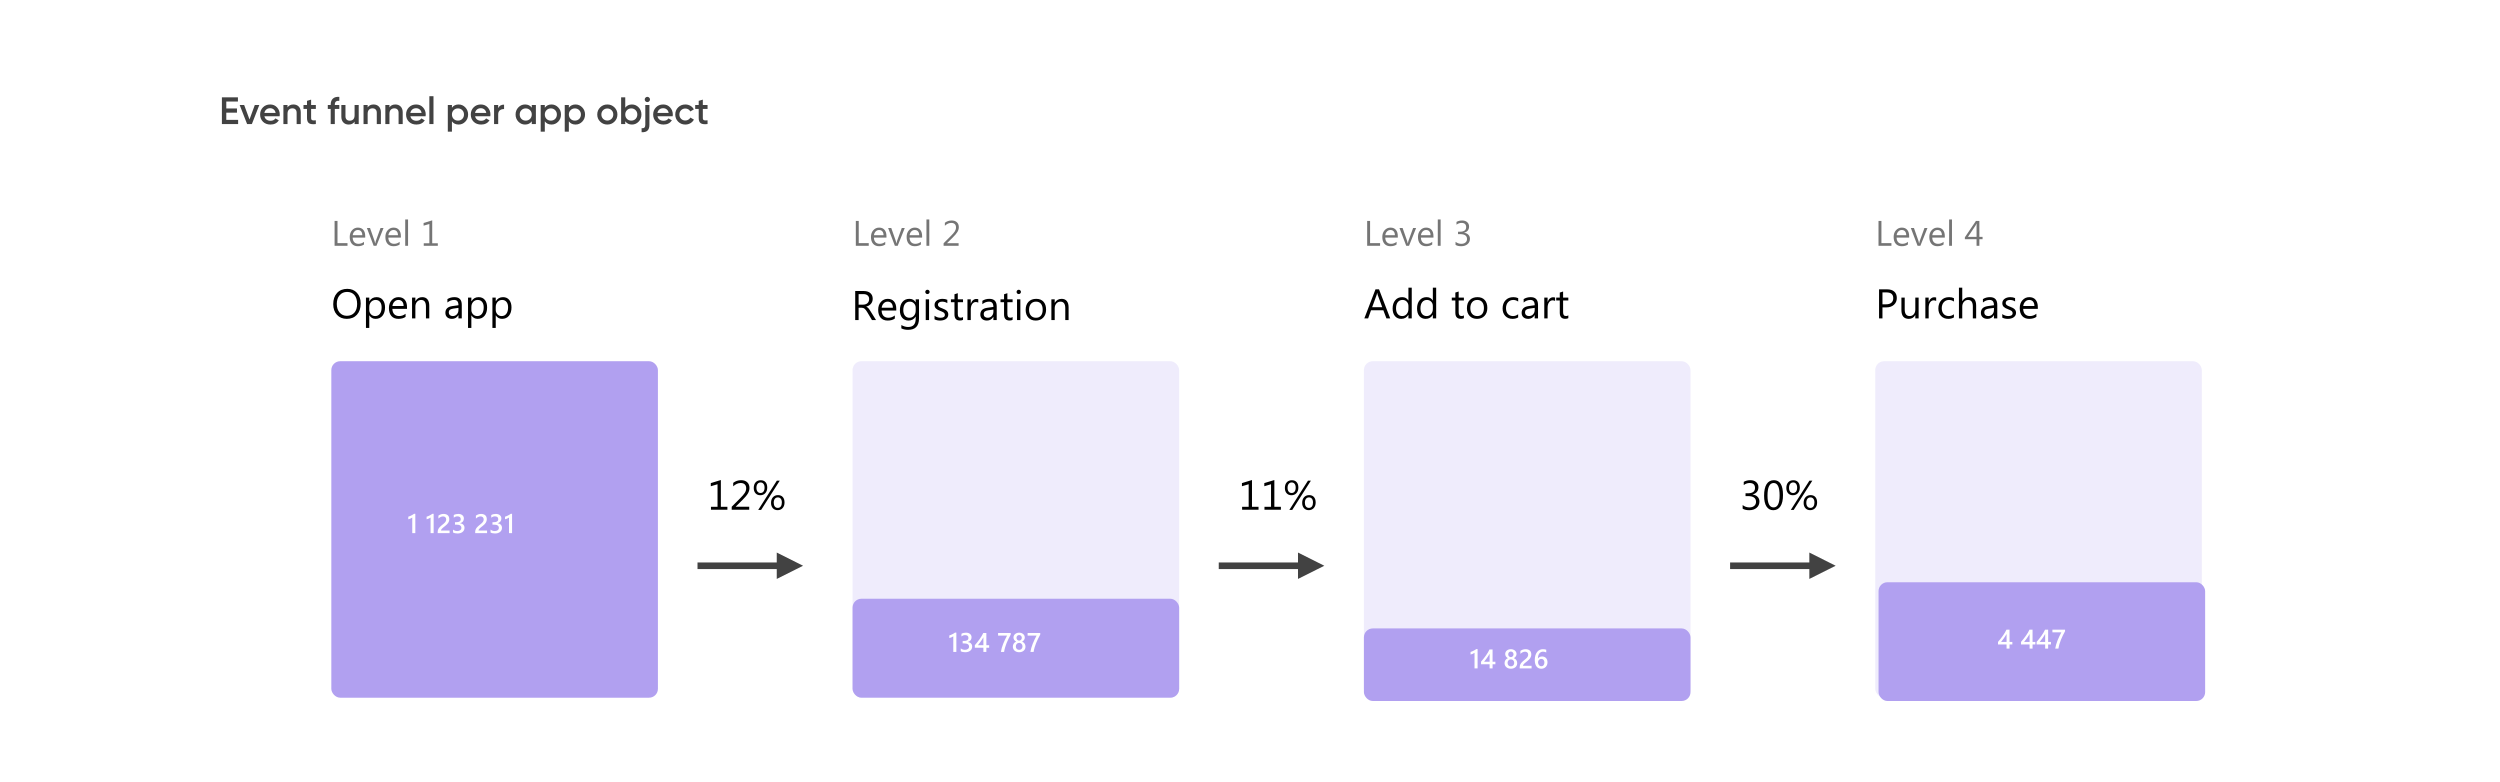 <svg width="524" height="164" viewBox="0 0 524 164" fill="none" xmlns="http://www.w3.org/2000/svg">
<g filter="url(#filter0_d_505_426)">
<rect x="4" y="3.526" width="516" height="157" rx="20" fill="white"/>
</g>
<path d="M162.807 117.888H146.198V119.271H162.807V121.346L168.325 118.58L162.807 115.814V117.888Z" fill="#424242"/>
<path d="M272.059 117.888H255.449V119.271H272.059V121.346L277.576 118.58L272.059 115.814V117.888Z" fill="#424242"/>
<path d="M379.236 117.888H362.627V119.271H379.236V121.346L384.754 118.58L379.236 115.814V117.888Z" fill="#424242"/>
<path d="M47.43 25.122H49.91V26.002H46.51V20.401H49.87V21.282H47.43V22.738H49.67V23.61H47.43V25.122ZM53.409 22.002H54.353L52.793 26.002H51.793L50.233 22.002H51.177L52.297 25.041L53.409 22.002ZM55.423 24.369C55.487 24.674 55.634 24.908 55.864 25.073C56.093 25.233 56.373 25.314 56.703 25.314C57.162 25.314 57.506 25.148 57.736 24.817L58.447 25.233C58.053 25.815 57.469 26.105 56.696 26.105C56.045 26.105 55.52 25.908 55.12 25.514C54.719 25.113 54.52 24.61 54.52 24.002C54.52 23.404 54.717 22.905 55.111 22.506C55.506 22.1 56.013 21.898 56.632 21.898C57.218 21.898 57.698 22.103 58.072 22.514C58.45 22.924 58.639 23.423 58.639 24.009C58.639 24.1 58.629 24.22 58.608 24.369H55.423ZM55.416 23.666H57.767C57.709 23.34 57.573 23.095 57.359 22.93C57.151 22.764 56.906 22.681 56.623 22.681C56.303 22.681 56.037 22.77 55.824 22.945C55.61 23.122 55.474 23.361 55.416 23.666ZM61.504 21.898C61.962 21.898 62.333 22.044 62.616 22.337C62.898 22.631 63.04 23.034 63.04 23.546V26.002H62.176V23.634C62.176 23.335 62.096 23.105 61.936 22.945C61.776 22.785 61.557 22.706 61.28 22.706C60.976 22.706 60.73 22.802 60.544 22.994C60.357 23.18 60.264 23.468 60.264 23.858V26.002H59.4V22.002H60.264V22.514C60.525 22.103 60.938 21.898 61.504 21.898ZM66.202 22.834H65.21V24.753C65.21 24.919 65.247 25.039 65.322 25.113C65.397 25.183 65.506 25.223 65.65 25.233C65.799 25.239 65.983 25.236 66.202 25.226V26.002C65.541 26.081 65.066 26.026 64.778 25.834C64.49 25.636 64.346 25.276 64.346 24.753V22.834H63.61V22.002H64.346V21.137L65.21 20.881V22.002H66.202V22.834ZM71.121 21.13C70.491 21.071 70.177 21.335 70.177 21.922V22.002H71.121V22.834H70.177V26.002H69.313V22.834H68.705V22.002H69.313V21.922C69.313 21.372 69.465 20.956 69.769 20.674C70.078 20.386 70.529 20.26 71.121 20.297V21.13ZM74.322 22.002H75.186V26.002H74.322V25.489C74.061 25.9 73.648 26.105 73.082 26.105C72.624 26.105 72.253 25.959 71.97 25.666C71.688 25.372 71.546 24.97 71.546 24.457V22.002H72.41V24.369C72.41 24.668 72.49 24.898 72.65 25.058C72.81 25.218 73.029 25.297 73.306 25.297C73.61 25.297 73.856 25.204 74.042 25.017C74.229 24.826 74.322 24.535 74.322 24.145V22.002ZM78.301 21.898C78.759 21.898 79.13 22.044 79.413 22.337C79.695 22.631 79.837 23.034 79.837 23.546V26.002H78.973V23.634C78.973 23.335 78.893 23.105 78.733 22.945C78.573 22.785 78.354 22.706 78.077 22.706C77.773 22.706 77.527 22.802 77.341 22.994C77.154 23.18 77.061 23.468 77.061 23.858V26.002H76.197V22.002H77.061V22.514C77.322 22.103 77.735 21.898 78.301 21.898ZM82.871 21.898C83.33 21.898 83.7 22.044 83.983 22.337C84.266 22.631 84.407 23.034 84.407 23.546V26.002H83.543V23.634C83.543 23.335 83.463 23.105 83.303 22.945C83.143 22.785 82.924 22.706 82.647 22.706C82.343 22.706 82.098 22.802 81.911 22.994C81.724 23.18 81.631 23.468 81.631 23.858V26.002H80.767V22.002H81.631V22.514C81.892 22.103 82.306 21.898 82.871 21.898ZM86.017 24.369C86.081 24.674 86.228 24.908 86.457 25.073C86.687 25.233 86.967 25.314 87.297 25.314C87.756 25.314 88.1 25.148 88.329 24.817L89.041 25.233C88.647 25.815 88.063 26.105 87.289 26.105C86.639 26.105 86.113 25.908 85.713 25.514C85.313 25.113 85.113 24.61 85.113 24.002C85.113 23.404 85.311 22.905 85.705 22.506C86.1 22.1 86.607 21.898 87.225 21.898C87.812 21.898 88.292 22.103 88.665 22.514C89.044 22.924 89.233 23.423 89.233 24.009C89.233 24.1 89.223 24.22 89.201 24.369H86.017ZM86.009 23.666H88.361C88.303 23.34 88.167 23.095 87.953 22.93C87.745 22.764 87.5 22.681 87.217 22.681C86.897 22.681 86.631 22.77 86.417 22.945C86.204 23.122 86.068 23.361 86.009 23.666ZM89.993 26.002V20.162H90.858V26.002H89.993ZM96.125 21.898C96.674 21.898 97.143 22.103 97.533 22.514C97.922 22.919 98.117 23.415 98.117 24.002C98.117 24.593 97.922 25.092 97.533 25.497C97.143 25.903 96.674 26.105 96.125 26.105C95.517 26.105 95.05 25.881 94.725 25.433V27.602H93.861V22.002H94.725V22.578C95.05 22.124 95.517 21.898 96.125 21.898ZM95.085 24.922C95.325 25.162 95.626 25.282 95.989 25.282C96.351 25.282 96.653 25.162 96.893 24.922C97.133 24.676 97.253 24.369 97.253 24.002C97.253 23.634 97.133 23.329 96.893 23.09C96.653 22.844 96.351 22.721 95.989 22.721C95.626 22.721 95.325 22.844 95.085 23.09C94.845 23.329 94.725 23.634 94.725 24.002C94.725 24.369 94.845 24.676 95.085 24.922ZM99.58 24.369C99.644 24.674 99.79 24.908 100.02 25.073C100.249 25.233 100.529 25.314 100.86 25.314C101.318 25.314 101.662 25.148 101.892 24.817L102.604 25.233C102.209 25.815 101.625 26.105 100.852 26.105C100.201 26.105 99.676 25.908 99.276 25.514C98.876 25.113 98.676 24.61 98.676 24.002C98.676 23.404 98.873 22.905 99.268 22.506C99.662 22.1 100.169 21.898 100.788 21.898C101.374 21.898 101.854 22.103 102.228 22.514C102.606 22.924 102.796 23.423 102.796 24.009C102.796 24.1 102.785 24.22 102.764 24.369H99.58ZM99.572 23.666H101.924C101.865 23.34 101.729 23.095 101.516 22.93C101.308 22.764 101.062 22.681 100.78 22.681C100.46 22.681 100.193 22.77 99.98 22.945C99.766 23.122 99.63 23.361 99.572 23.666ZM104.42 22.674C104.639 22.177 105.049 21.93 105.652 21.93V22.866C105.321 22.844 105.033 22.924 104.788 23.105C104.543 23.282 104.42 23.575 104.42 23.985V26.002H103.556V22.002H104.42V22.674ZM111.458 22.002H112.322V26.002H111.458V25.425C111.133 25.879 110.666 26.105 110.058 26.105C109.509 26.105 109.04 25.903 108.65 25.497C108.261 25.087 108.066 24.588 108.066 24.002C108.066 23.41 108.261 22.911 108.65 22.506C109.04 22.1 109.509 21.898 110.058 21.898C110.666 21.898 111.133 22.122 111.458 22.57V22.002ZM109.29 24.922C109.53 25.162 109.832 25.282 110.194 25.282C110.557 25.282 110.858 25.162 111.098 24.922C111.338 24.676 111.458 24.369 111.458 24.002C111.458 23.634 111.338 23.329 111.098 23.09C110.858 22.844 110.557 22.721 110.194 22.721C109.832 22.721 109.53 22.844 109.29 23.09C109.05 23.329 108.93 23.634 108.93 24.002C108.93 24.369 109.05 24.676 109.29 24.922ZM115.593 21.898C116.143 21.898 116.612 22.103 117.001 22.514C117.391 22.919 117.585 23.415 117.585 24.002C117.585 24.593 117.391 25.092 117.001 25.497C116.612 25.903 116.143 26.105 115.593 26.105C114.985 26.105 114.519 25.881 114.193 25.433V27.602H113.329V22.002H114.193V22.578C114.519 22.124 114.985 21.898 115.593 21.898ZM114.553 24.922C114.793 25.162 115.095 25.282 115.457 25.282C115.82 25.282 116.121 25.162 116.361 24.922C116.601 24.676 116.721 24.369 116.721 24.002C116.721 23.634 116.601 23.329 116.361 23.09C116.121 22.844 115.82 22.721 115.457 22.721C115.095 22.721 114.793 22.844 114.553 23.09C114.313 23.329 114.193 23.634 114.193 24.002C114.193 24.369 114.313 24.676 114.553 24.922ZM120.633 21.898C121.182 21.898 121.651 22.103 122.041 22.514C122.43 22.919 122.625 23.415 122.625 24.002C122.625 24.593 122.43 25.092 122.041 25.497C121.651 25.903 121.182 26.105 120.633 26.105C120.025 26.105 119.558 25.881 119.233 25.433V27.602H118.369V22.002H119.233V22.578C119.558 22.124 120.025 21.898 120.633 21.898ZM119.593 24.922C119.833 25.162 120.134 25.282 120.497 25.282C120.859 25.282 121.161 25.162 121.401 24.922C121.641 24.676 121.761 24.369 121.761 24.002C121.761 23.634 121.641 23.329 121.401 23.09C121.161 22.844 120.859 22.721 120.497 22.721C120.134 22.721 119.833 22.844 119.593 23.09C119.353 23.329 119.233 23.634 119.233 24.002C119.233 24.369 119.353 24.676 119.593 24.922ZM127.296 26.105C126.709 26.105 126.21 25.903 125.8 25.497C125.389 25.092 125.184 24.593 125.184 24.002C125.184 23.41 125.389 22.911 125.8 22.506C126.21 22.1 126.709 21.898 127.296 21.898C127.888 21.898 128.386 22.1 128.792 22.506C129.202 22.911 129.408 23.41 129.408 24.002C129.408 24.593 129.202 25.092 128.792 25.497C128.386 25.903 127.888 26.105 127.296 26.105ZM126.408 24.905C126.648 25.145 126.944 25.265 127.296 25.265C127.648 25.265 127.944 25.145 128.184 24.905C128.424 24.666 128.544 24.364 128.544 24.002C128.544 23.639 128.424 23.337 128.184 23.098C127.944 22.858 127.648 22.738 127.296 22.738C126.944 22.738 126.648 22.858 126.408 23.098C126.168 23.337 126.048 23.639 126.048 24.002C126.048 24.364 126.168 24.666 126.408 24.905ZM132.453 21.898C133.002 21.898 133.471 22.1 133.861 22.506C134.25 22.911 134.445 23.41 134.445 24.002C134.445 24.588 134.25 25.087 133.861 25.497C133.471 25.903 133.002 26.105 132.453 26.105C131.845 26.105 131.378 25.879 131.053 25.425V26.002H130.189V20.401H131.053V22.57C131.378 22.122 131.845 21.898 132.453 21.898ZM131.413 24.922C131.653 25.162 131.954 25.282 132.317 25.282C132.679 25.282 132.981 25.162 133.221 24.922C133.461 24.676 133.581 24.369 133.581 24.002C133.581 23.634 133.461 23.329 133.221 23.09C132.981 22.844 132.679 22.721 132.317 22.721C131.954 22.721 131.653 22.844 131.413 23.09C131.173 23.329 131.053 23.634 131.053 24.002C131.053 24.369 131.173 24.676 131.413 24.922ZM136.071 21.241C135.964 21.348 135.836 21.401 135.687 21.401C135.538 21.401 135.407 21.348 135.295 21.241C135.188 21.13 135.135 20.999 135.135 20.849C135.135 20.7 135.188 20.572 135.295 20.465C135.407 20.354 135.538 20.297 135.687 20.297C135.836 20.297 135.964 20.354 136.071 20.465C136.183 20.572 136.239 20.7 136.239 20.849C136.239 20.999 136.183 21.13 136.071 21.241ZM135.255 26.162V22.002H136.119V26.162C136.119 27.271 135.572 27.785 134.479 27.706V26.873C134.746 26.9 134.94 26.858 135.063 26.745C135.191 26.634 135.255 26.439 135.255 26.162ZM137.806 24.369C137.87 24.674 138.017 24.908 138.246 25.073C138.476 25.233 138.756 25.314 139.086 25.314C139.545 25.314 139.889 25.148 140.118 24.817L140.83 25.233C140.436 25.815 139.852 26.105 139.078 26.105C138.428 26.105 137.902 25.908 137.502 25.514C137.102 25.113 136.902 24.61 136.902 24.002C136.902 23.404 137.1 22.905 137.494 22.506C137.889 22.1 138.396 21.898 139.014 21.898C139.601 21.898 140.081 22.103 140.454 22.514C140.833 22.924 141.022 23.423 141.022 24.009C141.022 24.1 141.012 24.22 140.99 24.369H137.806ZM137.798 23.666H140.15C140.092 23.34 139.956 23.095 139.742 22.93C139.534 22.764 139.289 22.681 139.006 22.681C138.686 22.681 138.42 22.77 138.206 22.945C137.993 23.122 137.857 23.361 137.798 23.666ZM143.647 26.105C143.044 26.105 142.54 25.903 142.135 25.497C141.735 25.092 141.535 24.593 141.535 24.002C141.535 23.404 141.735 22.905 142.135 22.506C142.54 22.1 143.044 21.898 143.647 21.898C144.036 21.898 144.391 21.991 144.711 22.177C145.031 22.364 145.271 22.615 145.431 22.93L144.687 23.361C144.596 23.169 144.458 23.02 144.271 22.913C144.09 22.802 143.879 22.745 143.639 22.745C143.287 22.745 142.991 22.866 142.751 23.105C142.516 23.346 142.399 23.644 142.399 24.002C142.399 24.359 142.516 24.657 142.751 24.898C142.991 25.137 143.287 25.258 143.639 25.258C143.874 25.258 144.084 25.201 144.271 25.09C144.463 24.977 144.607 24.828 144.703 24.642L145.447 25.066C145.276 25.386 145.031 25.639 144.711 25.826C144.391 26.012 144.036 26.105 143.647 26.105ZM148.304 22.834H147.312V24.753C147.312 24.919 147.349 25.039 147.424 25.113C147.498 25.183 147.608 25.223 147.752 25.233C147.901 25.239 148.085 25.236 148.304 25.226V26.002C147.642 26.081 147.168 26.026 146.88 25.834C146.592 25.636 146.448 25.276 146.448 24.753V22.834H145.712V22.002H146.448V21.137L147.312 20.881V22.002H148.304V22.834Z" fill="#424242"/>
<rect x="69.445" y="75.71" width="68.455" height="70.53" rx="1.863" fill="#B1A0F0"/>
<rect x="178.697" y="75.71" width="68.455" height="70.53" rx="1.863" fill="#B1A0F0" fill-opacity="0.2"/>
<rect x="285.874" y="75.71" width="68.455" height="70.53" rx="1.863" fill="#B1A0F0" fill-opacity="0.2"/>
<rect x="393.052" y="75.71" width="68.455" height="70.53" rx="1.863" fill="#B1A0F0" fill-opacity="0.2"/>
<path d="M72.836 51.519H70.129V46.301H70.74V50.966H72.836V51.519ZM76.551 49.805H73.92C73.93 50.22 74.042 50.54 74.255 50.766C74.469 50.992 74.762 51.104 75.136 51.104C75.555 51.104 75.941 50.966 76.293 50.69V51.25C75.965 51.488 75.532 51.607 74.994 51.607C74.467 51.607 74.054 51.438 73.753 51.101C73.452 50.761 73.302 50.285 73.302 49.671C73.302 49.091 73.466 48.619 73.793 48.255C74.123 47.889 74.532 47.706 75.019 47.706C75.507 47.706 75.884 47.864 76.151 48.179C76.418 48.494 76.551 48.932 76.551 49.492V49.805ZM75.94 49.3C75.937 48.955 75.854 48.687 75.689 48.495C75.526 48.304 75.299 48.208 75.008 48.208C74.727 48.208 74.488 48.309 74.291 48.51C74.095 48.711 73.974 48.975 73.928 49.3H75.94ZM80.386 47.793L78.902 51.519H78.316L76.904 47.793H77.559L78.505 50.5C78.576 50.699 78.619 50.873 78.636 51.021H78.651C78.675 50.834 78.714 50.665 78.767 50.515L79.757 47.793H80.386ZM84.025 49.805H81.394C81.404 50.22 81.516 50.54 81.729 50.766C81.942 50.992 82.236 51.104 82.609 51.104C83.029 51.104 83.415 50.966 83.767 50.69V51.25C83.439 51.488 83.006 51.607 82.468 51.607C81.941 51.607 81.528 51.438 81.227 51.101C80.926 50.761 80.776 50.285 80.776 49.671C80.776 49.091 80.939 48.619 81.267 48.255C81.597 47.889 82.005 47.706 82.493 47.706C82.981 47.706 83.358 47.864 83.625 48.179C83.891 48.494 84.025 48.932 84.025 49.492V49.805ZM83.414 49.3C83.411 48.955 83.328 48.687 83.163 48.495C83 48.304 82.773 48.208 82.482 48.208C82.201 48.208 81.962 48.309 81.765 48.51C81.569 48.711 81.448 48.975 81.401 49.3H83.414ZM85.528 51.519H84.931V46.003H85.528V51.519ZM91.768 51.519H88.817V50.995H89.996V46.942L88.788 47.302V46.734L90.593 46.185V50.995H91.768V51.519Z" fill="#757575"/>
<path d="M182.088 51.519H179.381V46.301H179.992V50.966H182.088V51.519ZM185.803 49.805H183.172C183.182 50.22 183.294 50.54 183.507 50.766C183.721 50.992 184.014 51.104 184.388 51.104C184.807 51.104 185.193 50.966 185.545 50.69V51.25C185.217 51.488 184.784 51.607 184.246 51.607C183.719 51.607 183.306 51.438 183.005 51.101C182.704 50.761 182.554 50.285 182.554 49.671C182.554 49.091 182.718 48.619 183.045 48.255C183.375 47.889 183.784 47.706 184.271 47.706C184.759 47.706 185.136 47.864 185.403 48.179C185.67 48.494 185.803 48.932 185.803 49.492V49.805ZM185.192 49.3C185.189 48.955 185.106 48.687 184.941 48.495C184.778 48.304 184.551 48.208 184.26 48.208C183.979 48.208 183.74 48.309 183.543 48.51C183.347 48.711 183.226 48.975 183.18 49.3H185.192ZM189.638 47.793L188.154 51.519H187.568L186.156 47.793H186.811L187.757 50.5C187.827 50.699 187.871 50.873 187.888 51.021H187.903C187.927 50.834 187.966 50.665 188.019 50.515L189.009 47.793H189.638ZM193.277 49.805H190.646C190.656 50.22 190.767 50.54 190.981 50.766C191.194 50.992 191.488 51.104 191.861 51.104C192.281 51.104 192.667 50.966 193.019 50.69V51.25C192.691 51.488 192.258 51.607 191.72 51.607C191.193 51.607 190.78 51.438 190.479 51.101C190.178 50.761 190.028 50.285 190.028 49.671C190.028 49.091 190.191 48.619 190.519 48.255C190.849 47.889 191.257 47.706 191.745 47.706C192.233 47.706 192.61 47.864 192.877 48.179C193.144 48.494 193.277 48.932 193.277 49.492V49.805ZM192.666 49.3C192.663 48.955 192.58 48.687 192.415 48.495C192.252 48.304 192.025 48.208 191.734 48.208C191.453 48.208 191.214 48.309 191.017 48.51C190.821 48.711 190.7 48.975 190.653 49.3H192.666ZM194.78 51.519H194.183V46.003H194.78V51.519ZM200.922 51.519H197.778V50.988L199.299 49.463C199.687 49.075 199.964 48.753 200.129 48.495C200.296 48.236 200.38 47.959 200.38 47.666C200.38 47.365 200.293 47.132 200.121 46.967C199.949 46.802 199.704 46.72 199.386 46.72C198.92 46.72 198.474 46.919 198.047 47.317V46.691C198.455 46.373 198.929 46.214 199.47 46.214C199.936 46.214 200.302 46.34 200.569 46.593C200.836 46.845 200.969 47.183 200.969 47.608C200.969 47.942 200.877 48.27 200.693 48.59C200.508 48.908 200.177 49.303 199.699 49.776L198.495 50.966V50.981H200.922V51.519Z" fill="#757575"/>
<path d="M289.265 51.519H286.558V46.301H287.169V50.966H289.265V51.519ZM292.98 49.805H290.35C290.359 50.22 290.471 50.54 290.684 50.766C290.898 50.992 291.191 51.104 291.565 51.104C291.985 51.104 292.37 50.966 292.722 50.69V51.25C292.395 51.488 291.962 51.607 291.423 51.607C290.897 51.607 290.483 51.438 290.182 51.101C289.881 50.761 289.731 50.285 289.731 49.671C289.731 49.091 289.895 48.619 290.222 48.255C290.552 47.889 290.961 47.706 291.448 47.706C291.936 47.706 292.313 47.864 292.58 48.179C292.847 48.494 292.98 48.932 292.98 49.492V49.805ZM292.369 49.3C292.367 48.955 292.283 48.687 292.118 48.495C291.955 48.304 291.729 48.208 291.438 48.208C291.156 48.208 290.917 48.309 290.721 48.51C290.524 48.711 290.403 48.975 290.357 49.3H292.369ZM296.815 47.793L295.331 51.519H294.745L293.333 47.793H293.988L294.934 50.5C295.005 50.699 295.048 50.873 295.065 51.021H295.08C295.104 50.834 295.143 50.665 295.196 50.515L296.186 47.793H296.815ZM300.454 49.805H297.823C297.833 50.22 297.945 50.54 298.158 50.766C298.372 50.992 298.665 51.104 299.039 51.104C299.458 51.104 299.844 50.966 300.196 50.69V51.25C299.868 51.488 299.435 51.607 298.897 51.607C298.37 51.607 297.957 51.438 297.656 51.101C297.355 50.761 297.205 50.285 297.205 49.671C297.205 49.091 297.369 48.619 297.696 48.255C298.026 47.889 298.435 47.706 298.922 47.706C299.41 47.706 299.787 47.864 300.054 48.179C300.321 48.494 300.454 48.932 300.454 49.492V49.805ZM299.843 49.3C299.84 48.955 299.757 48.687 299.592 48.495C299.429 48.304 299.202 48.208 298.911 48.208C298.63 48.208 298.391 48.309 298.195 48.51C297.998 48.711 297.877 48.975 297.831 49.3H299.843ZM301.957 51.519H301.36V46.003H301.957V51.519ZM305.083 51.326V50.682C305.439 50.964 305.842 51.104 306.291 51.104C306.654 51.104 306.944 51.014 307.16 50.831C307.379 50.65 307.488 50.405 307.488 50.096C307.488 49.415 307.004 49.074 306.036 49.074H305.603V48.568H306.014C306.875 48.568 307.306 48.248 307.306 47.608C307.306 47.016 306.977 46.72 306.32 46.72C305.953 46.72 305.608 46.845 305.283 47.095V46.512C305.617 46.313 306.013 46.214 306.469 46.214C306.908 46.214 307.258 46.331 307.52 46.563C307.785 46.796 307.917 47.095 307.917 47.459C307.917 48.145 307.568 48.587 306.869 48.783V48.797C307.245 48.834 307.544 48.966 307.764 49.194C307.987 49.42 308.099 49.702 308.099 50.042C308.099 50.51 307.93 50.889 307.593 51.177C307.258 51.463 306.816 51.607 306.265 51.607C305.77 51.607 305.376 51.513 305.083 51.326Z" fill="#757575"/>
<path d="M396.443 51.519H393.736V46.301H394.347V50.966H396.443V51.519ZM400.158 49.805H397.527C397.537 50.22 397.649 50.54 397.862 50.766C398.076 50.992 398.369 51.104 398.743 51.104C399.162 51.104 399.548 50.966 399.9 50.69V51.25C399.572 51.488 399.139 51.607 398.601 51.607C398.074 51.607 397.661 51.438 397.36 51.101C397.059 50.761 396.909 50.285 396.909 49.671C396.909 49.091 397.072 48.619 397.4 48.255C397.73 47.889 398.139 47.706 398.626 47.706C399.114 47.706 399.491 47.864 399.758 48.179C400.025 48.494 400.158 48.932 400.158 49.492V49.805ZM399.547 49.3C399.544 48.955 399.461 48.687 399.296 48.495C399.133 48.304 398.906 48.208 398.615 48.208C398.334 48.208 398.095 48.309 397.898 48.51C397.702 48.711 397.581 48.975 397.535 49.3H399.547ZM403.993 47.793L402.509 51.519H401.923L400.511 47.793H401.166L402.112 50.5C402.182 50.699 402.226 50.873 402.243 51.021H402.258C402.282 50.834 402.321 50.665 402.374 50.515L403.364 47.793H403.993ZM407.632 49.805H405.001C405.011 50.22 405.122 50.54 405.336 50.766C405.549 50.992 405.843 51.104 406.216 51.104C406.636 51.104 407.022 50.966 407.374 50.69V51.25C407.046 51.488 406.613 51.607 406.075 51.607C405.548 51.607 405.135 51.438 404.834 51.101C404.533 50.761 404.383 50.285 404.383 49.671C404.383 49.091 404.546 48.619 404.874 48.255C405.204 47.889 405.612 47.706 406.1 47.706C406.588 47.706 406.965 47.864 407.232 48.179C407.498 48.494 407.632 48.932 407.632 49.492V49.805ZM407.021 49.3C407.018 48.955 406.934 48.687 406.77 48.495C406.607 48.304 406.38 48.208 406.089 48.208C405.808 48.208 405.569 48.309 405.372 48.51C405.176 48.711 405.055 48.975 405.008 49.3H407.021ZM409.135 51.519H408.538V46.003H409.135V51.519ZM415.546 50.133H414.876V51.519H414.287V50.133H411.835V49.744L414.156 46.301H414.876V49.649H415.546V50.133ZM414.287 49.649V47.393C414.287 47.233 414.292 47.053 414.302 46.855H414.287C414.253 46.942 414.186 47.075 414.087 47.255L412.482 49.649H414.287Z" fill="#757575"/>
<path d="M72.697 66.833C71.833 66.833 71.141 66.549 70.621 65.98C70.103 65.411 69.844 64.671 69.844 63.76C69.844 62.78 70.109 61.999 70.638 61.416C71.167 60.833 71.887 60.542 72.799 60.542C73.639 60.542 74.315 60.825 74.828 61.391C75.343 61.957 75.6 62.697 75.6 63.611C75.6 64.604 75.337 65.39 74.811 65.967C74.284 66.544 73.58 66.833 72.697 66.833ZM72.748 61.187C72.108 61.187 71.589 61.418 71.19 61.879C70.79 62.34 70.591 62.946 70.591 63.696C70.591 64.446 70.785 65.05 71.173 65.508C71.563 65.964 72.071 66.192 72.697 66.192C73.365 66.192 73.891 65.974 74.276 65.538C74.661 65.102 74.853 64.493 74.853 63.709C74.853 62.905 74.666 62.284 74.293 61.845C73.919 61.406 73.404 61.187 72.748 61.187ZM77.417 66.103H77.4V68.731H76.704V62.384H77.4V63.148H77.417C77.76 62.571 78.26 62.282 78.92 62.282C79.48 62.282 79.918 62.477 80.232 62.868C80.546 63.256 80.703 63.776 80.703 64.43C80.703 65.158 80.526 65.741 80.172 66.179C79.819 66.615 79.335 66.833 78.72 66.833C78.157 66.833 77.723 66.59 77.417 66.103ZM77.4 64.35V64.957C77.4 65.316 77.516 65.622 77.748 65.874C77.983 66.123 78.28 66.247 78.64 66.247C79.061 66.247 79.391 66.086 79.629 65.763C79.869 65.441 79.99 64.992 79.99 64.418C79.99 63.934 79.878 63.554 79.654 63.28C79.431 63.005 79.128 62.868 78.746 62.868C78.341 62.868 78.016 63.01 77.769 63.292C77.523 63.573 77.4 63.925 77.4 64.35ZM85.309 64.732H82.24C82.251 65.216 82.381 65.589 82.63 65.852C82.879 66.115 83.222 66.247 83.657 66.247C84.147 66.247 84.597 66.086 85.007 65.763V66.417C84.625 66.694 84.12 66.833 83.492 66.833C82.878 66.833 82.395 66.636 82.044 66.243C81.693 65.847 81.518 65.291 81.518 64.575C81.518 63.898 81.709 63.348 82.091 62.923C82.476 62.496 82.953 62.282 83.522 62.282C84.091 62.282 84.531 62.466 84.842 62.834C85.153 63.202 85.309 63.713 85.309 64.367V64.732ZM84.596 64.142C84.593 63.74 84.495 63.427 84.303 63.203C84.113 62.98 83.849 62.868 83.509 62.868C83.181 62.868 82.902 62.986 82.673 63.22C82.443 63.455 82.302 63.762 82.248 64.142H84.596ZM89.974 66.731H89.278V64.252C89.278 63.329 88.941 62.868 88.268 62.868C87.92 62.868 87.631 63 87.402 63.263C87.175 63.523 87.062 63.853 87.062 64.252V66.731H86.366V62.384H87.062V63.106H87.079C87.407 62.557 87.883 62.282 88.505 62.282C88.981 62.282 89.344 62.436 89.596 62.745C89.848 63.051 89.974 63.493 89.974 64.074V66.731ZM96.788 66.731H96.091V66.052H96.074C95.772 66.573 95.326 66.833 94.737 66.833C94.304 66.833 93.965 66.718 93.718 66.489C93.475 66.26 93.353 65.956 93.353 65.576C93.353 64.764 93.832 64.292 94.788 64.159L96.091 63.976C96.091 63.237 95.793 62.868 95.196 62.868C94.672 62.868 94.2 63.046 93.778 63.403V62.69C94.205 62.418 94.698 62.282 95.255 62.282C96.277 62.282 96.788 62.823 96.788 63.904V66.731ZM96.091 64.532L95.043 64.676C94.72 64.722 94.477 64.802 94.313 64.918C94.149 65.032 94.067 65.234 94.067 65.525C94.067 65.738 94.141 65.912 94.291 66.048C94.444 66.181 94.647 66.247 94.898 66.247C95.244 66.247 95.528 66.127 95.752 65.886C95.978 65.643 96.091 65.336 96.091 64.965V64.532ZM98.812 66.103H98.796V68.731H98.099V62.384H98.796V63.148H98.812C99.155 62.571 99.656 62.282 100.315 62.282C100.876 62.282 101.313 62.477 101.627 62.868C101.941 63.256 102.098 63.776 102.098 64.43C102.098 65.158 101.921 65.741 101.568 66.179C101.214 66.615 100.73 66.833 100.116 66.833C99.553 66.833 99.118 66.59 98.812 66.103ZM98.796 64.35V64.957C98.796 65.316 98.912 65.622 99.144 65.874C99.379 66.123 99.676 66.247 100.035 66.247C100.457 66.247 100.786 66.086 101.024 65.763C101.265 65.441 101.385 64.992 101.385 64.418C101.385 63.934 101.273 63.554 101.05 63.28C100.826 63.005 100.523 62.868 100.141 62.868C99.737 62.868 99.411 63.01 99.165 63.292C98.919 63.573 98.796 63.925 98.796 64.35ZM103.924 66.103H103.907V68.731H103.21V62.384H103.907V63.148H103.924C104.266 62.571 104.767 62.282 105.426 62.282C105.987 62.282 106.424 62.477 106.738 62.868C107.052 63.256 107.209 63.776 107.209 64.43C107.209 65.158 107.032 65.741 106.679 66.179C106.325 66.615 105.841 66.833 105.227 66.833C104.664 66.833 104.229 66.59 103.924 66.103ZM103.907 64.35V64.957C103.907 65.316 104.023 65.622 104.255 65.874C104.49 66.123 104.787 66.247 105.146 66.247C105.568 66.247 105.898 66.086 106.135 65.763C106.376 65.441 106.496 64.992 106.496 64.418C106.496 63.934 106.384 63.554 106.161 63.28C105.937 63.005 105.634 62.868 105.252 62.868C104.848 62.868 104.522 63.01 104.276 63.292C104.03 63.573 103.907 63.925 103.907 64.35Z" fill="black"/>
<path d="M152.462 106.837H149.019V106.226H150.395V101.497L148.985 101.917V101.255L151.091 100.614V106.226H152.462V106.837ZM157.034 106.837H153.366V106.217L155.141 104.438C155.593 103.986 155.916 103.609 156.108 103.309C156.304 103.006 156.401 102.684 156.401 102.341C156.401 101.99 156.301 101.719 156.1 101.526C155.899 101.334 155.613 101.238 155.242 101.238C154.699 101.238 154.178 101.47 153.68 101.934V101.204C154.156 100.833 154.709 100.647 155.34 100.647C155.883 100.647 156.311 100.795 156.622 101.089C156.933 101.383 157.089 101.778 157.089 102.273C157.089 102.664 156.982 103.046 156.766 103.42C156.551 103.79 156.165 104.252 155.608 104.803L154.202 106.192V106.209H157.034V106.837ZM159.36 103.802C158.941 103.802 158.607 103.664 158.358 103.39C158.109 103.112 157.985 102.743 157.985 102.282C157.985 101.778 158.116 101.382 158.38 101.093C158.643 100.802 158.998 100.656 159.445 100.656C159.878 100.656 160.213 100.79 160.451 101.059C160.692 101.328 160.812 101.706 160.812 102.193C160.812 102.679 160.678 103.07 160.409 103.364C160.143 103.656 159.793 103.802 159.36 103.802ZM159.42 101.123C159.151 101.123 158.939 101.223 158.783 101.424C158.627 101.622 158.549 101.896 158.549 102.244C158.549 102.586 158.626 102.854 158.779 103.046C158.931 103.236 159.139 103.33 159.403 103.33C159.669 103.33 159.877 103.231 160.027 103.033C160.177 102.835 160.252 102.561 160.252 102.21C160.252 101.867 160.177 101.601 160.027 101.412C159.88 101.219 159.677 101.123 159.42 101.123ZM163.436 100.749L159.53 106.879H158.923L162.824 100.749H163.436ZM162.986 106.93C162.567 106.93 162.233 106.792 161.984 106.514C161.735 106.237 161.61 105.869 161.61 105.41C161.61 104.907 161.743 104.509 162.009 104.218C162.275 103.923 162.629 103.776 163.07 103.776C163.501 103.776 163.836 103.912 164.077 104.184C164.317 104.455 164.437 104.836 164.437 105.326C164.437 105.81 164.303 106.199 164.034 106.493C163.768 106.784 163.419 106.93 162.986 106.93ZM163.045 104.256C162.773 104.256 162.56 104.355 162.404 104.553C162.251 104.751 162.175 105.026 162.175 105.377C162.175 105.713 162.251 105.978 162.404 106.17C162.557 106.36 162.765 106.455 163.028 106.455C163.294 106.455 163.502 106.356 163.652 106.158C163.802 105.957 163.877 105.682 163.877 105.334C163.877 104.989 163.802 104.723 163.652 104.536C163.505 104.349 163.303 104.256 163.045 104.256Z" fill="black"/>
<path d="M263.788 106.837H260.345V106.226H261.721V101.497L260.311 101.917V101.255L262.417 100.614V106.226H263.788V106.837ZM268.475 106.837H265.032V106.226H266.407V101.497L264.998 101.917V101.255L267.104 100.614V106.226H268.475V106.837ZM270.686 103.802C270.268 103.802 269.934 103.664 269.685 103.39C269.435 103.112 269.311 102.743 269.311 102.282C269.311 101.778 269.443 101.382 269.706 101.093C269.969 100.802 270.324 100.656 270.771 100.656C271.204 100.656 271.54 100.79 271.777 101.059C272.018 101.328 272.138 101.706 272.138 102.193C272.138 102.679 272.004 103.07 271.735 103.364C271.469 103.656 271.119 103.802 270.686 103.802ZM270.746 101.123C270.477 101.123 270.265 101.223 270.109 101.424C269.953 101.622 269.876 101.896 269.876 102.244C269.876 102.586 269.952 102.854 270.105 103.046C270.258 103.236 270.466 103.33 270.729 103.33C270.995 103.33 271.203 103.231 271.353 103.033C271.503 102.835 271.578 102.561 271.578 102.21C271.578 101.867 271.503 101.601 271.353 101.412C271.206 101.219 271.003 101.123 270.746 101.123ZM274.762 100.749L270.856 106.879H270.249L274.15 100.749H274.762ZM274.312 106.93C273.893 106.93 273.559 106.792 273.31 106.514C273.061 106.237 272.936 105.869 272.936 105.41C272.936 104.907 273.069 104.509 273.335 104.218C273.601 103.923 273.955 103.776 274.397 103.776C274.827 103.776 275.162 103.912 275.403 104.184C275.643 104.455 275.764 104.836 275.764 105.326C275.764 105.81 275.629 106.199 275.36 106.493C275.094 106.784 274.745 106.93 274.312 106.93ZM274.371 104.256C274.099 104.256 273.886 104.355 273.73 104.553C273.577 104.751 273.501 105.026 273.501 105.377C273.501 105.713 273.577 105.978 273.73 106.17C273.883 106.36 274.091 106.455 274.354 106.455C274.62 106.455 274.828 106.356 274.978 106.158C275.128 105.957 275.203 105.682 275.203 105.334C275.203 104.989 275.128 104.723 274.978 104.536C274.831 104.349 274.629 104.256 274.371 104.256Z" fill="black"/>
<path d="M365.258 106.612V105.86C365.674 106.189 366.144 106.353 366.667 106.353C367.092 106.353 367.43 106.247 367.682 106.035C367.936 105.822 368.064 105.536 368.064 105.177C368.064 104.382 367.499 103.984 366.37 103.984H365.865V103.394H366.345C367.349 103.394 367.852 103.02 367.852 102.273C367.852 101.583 367.468 101.238 366.701 101.238C366.274 101.238 365.87 101.383 365.491 101.675V100.996C365.882 100.764 366.343 100.647 366.875 100.647C367.387 100.647 367.796 100.783 368.102 101.055C368.41 101.327 368.565 101.675 368.565 102.099C368.565 102.9 368.157 103.415 367.342 103.645V103.662C367.781 103.704 368.129 103.858 368.386 104.124C368.647 104.387 368.777 104.717 368.777 105.113C368.777 105.66 368.58 106.101 368.187 106.438C367.796 106.772 367.28 106.939 366.637 106.939C366.06 106.939 365.6 106.83 365.258 106.612ZM371.672 106.939C371.069 106.939 370.598 106.68 370.259 106.162C369.922 105.644 369.753 104.895 369.753 103.916C369.753 102.841 369.929 102.027 370.28 101.475C370.633 100.923 371.143 100.647 371.808 100.647C373.082 100.647 373.718 101.688 373.718 103.768C373.718 104.798 373.539 105.585 373.179 106.128C372.82 106.668 372.317 106.939 371.672 106.939ZM371.77 101.238C370.901 101.238 370.467 102.119 370.467 103.882C370.467 105.529 370.892 106.353 371.744 106.353C372.585 106.353 373.005 105.515 373.005 103.84C373.005 102.105 372.593 101.238 371.77 101.238ZM375.79 103.802C375.371 103.802 375.037 103.664 374.788 103.39C374.539 103.112 374.414 102.743 374.414 102.282C374.414 101.778 374.546 101.382 374.809 101.093C375.072 100.802 375.428 100.656 375.875 100.656C376.308 100.656 376.643 100.79 376.881 101.059C377.121 101.328 377.242 101.706 377.242 102.193C377.242 102.679 377.107 103.07 376.838 103.364C376.572 103.656 376.223 103.802 375.79 103.802ZM375.849 101.123C375.58 101.123 375.368 101.223 375.213 101.424C375.057 101.622 374.979 101.896 374.979 102.244C374.979 102.586 375.055 102.854 375.208 103.046C375.361 103.236 375.569 103.33 375.832 103.33C376.098 103.33 376.306 103.231 376.456 103.033C376.606 102.835 376.681 102.561 376.681 102.21C376.681 101.867 376.606 101.601 376.456 101.412C376.309 101.219 376.107 101.123 375.849 101.123ZM379.865 100.749L375.96 106.879H375.353L379.254 100.749H379.865ZM379.415 106.93C378.996 106.93 378.662 106.792 378.413 106.514C378.164 106.237 378.04 105.869 378.04 105.41C378.04 104.907 378.173 104.509 378.439 104.218C378.705 103.923 379.059 103.776 379.5 103.776C379.93 103.776 380.266 103.912 380.506 104.184C380.747 104.455 380.867 104.836 380.867 105.326C380.867 105.81 380.733 106.199 380.464 106.493C380.198 106.784 379.848 106.93 379.415 106.93ZM379.475 104.256C379.203 104.256 378.989 104.355 378.834 104.553C378.681 104.751 378.604 105.026 378.604 105.377C378.604 105.713 378.681 105.978 378.834 106.17C378.986 106.36 379.194 106.455 379.458 106.455C379.724 106.455 379.932 106.356 380.082 106.158C380.232 105.957 380.307 105.682 380.307 105.334C380.307 104.989 380.232 104.723 380.082 104.536C379.935 104.349 379.732 104.256 379.475 104.256Z" fill="black"/>
<path d="M183.616 67.087H182.767L181.748 65.38C181.655 65.222 181.564 65.087 181.476 64.977C181.389 64.864 181.298 64.772 181.205 64.701C181.114 64.63 181.015 64.579 180.908 64.548C180.803 64.514 180.684 64.497 180.551 64.497H179.965V67.087H179.252V60.999H181.069C181.335 60.999 181.58 61.033 181.803 61.101C182.03 61.166 182.225 61.267 182.389 61.403C182.556 61.538 182.686 61.708 182.78 61.912C182.873 62.113 182.92 62.349 182.92 62.621C182.92 62.833 182.887 63.028 182.822 63.207C182.76 63.382 182.669 63.539 182.55 63.678C182.434 63.816 182.293 63.935 182.126 64.034C181.962 64.131 181.776 64.206 181.57 64.259V64.276C181.672 64.322 181.759 64.374 181.833 64.433C181.909 64.49 181.982 64.558 182.049 64.637C182.117 64.716 182.184 64.807 182.249 64.909C182.317 65.008 182.392 65.124 182.474 65.257L183.616 67.087ZM179.965 61.644V63.852H180.933C181.111 63.852 181.275 63.825 181.425 63.771C181.578 63.718 181.71 63.641 181.82 63.542C181.931 63.44 182.017 63.317 182.079 63.173C182.141 63.026 182.173 62.861 182.173 62.68C182.173 62.355 182.066 62.102 181.854 61.92C181.645 61.736 181.341 61.644 180.941 61.644H179.965ZM187.857 65.087H184.788C184.799 65.571 184.929 65.945 185.178 66.208C185.427 66.471 185.77 66.603 186.205 66.603C186.695 66.603 187.145 66.441 187.555 66.119V66.772C187.173 67.05 186.668 67.189 186.04 67.189C185.426 67.189 184.943 66.992 184.592 66.599C184.241 66.202 184.066 65.646 184.066 64.93C184.066 64.254 184.257 63.703 184.639 63.279C185.024 62.852 185.501 62.638 186.07 62.638C186.638 62.638 187.079 62.822 187.39 63.19C187.701 63.558 187.857 64.068 187.857 64.722V65.087ZM187.144 64.497C187.141 64.095 187.043 63.783 186.851 63.559C186.661 63.335 186.396 63.224 186.057 63.224C185.729 63.224 185.45 63.341 185.221 63.576C184.991 63.811 184.85 64.118 184.796 64.497H187.144ZM192.624 66.739C192.624 68.335 191.86 69.133 190.332 69.133C189.794 69.133 189.324 69.031 188.922 68.827V68.131C189.412 68.403 189.879 68.538 190.323 68.538C191.393 68.538 191.928 67.97 191.928 66.832V66.356H191.911C191.58 66.911 191.082 67.189 190.417 67.189C189.876 67.189 189.44 66.996 189.109 66.611C188.781 66.224 188.617 65.704 188.617 65.053C188.617 64.315 188.794 63.727 189.147 63.291C189.504 62.856 189.991 62.638 190.608 62.638C191.193 62.638 191.628 62.873 191.911 63.343H191.928V62.74H192.624V66.739ZM191.928 65.121V64.48C191.928 64.135 191.81 63.839 191.576 63.593C191.343 63.347 191.053 63.224 190.705 63.224C190.275 63.224 189.938 63.381 189.695 63.695C189.452 64.006 189.33 64.443 189.33 65.007C189.33 65.49 189.446 65.878 189.678 66.17C189.913 66.458 190.223 66.603 190.608 66.603C190.998 66.603 191.315 66.464 191.559 66.187C191.805 65.909 191.928 65.554 191.928 65.121ZM194.39 61.636C194.265 61.636 194.159 61.593 194.072 61.509C193.984 61.424 193.94 61.316 193.94 61.186C193.94 61.056 193.984 60.948 194.072 60.863C194.159 60.776 194.265 60.732 194.39 60.732C194.517 60.732 194.625 60.776 194.713 60.863C194.803 60.948 194.848 61.056 194.848 61.186C194.848 61.31 194.803 61.417 194.713 61.504C194.625 61.592 194.517 61.636 194.39 61.636ZM194.73 67.087H194.033V62.74H194.73V67.087ZM195.876 66.93V66.183C196.255 66.463 196.672 66.603 197.128 66.603C197.739 66.603 198.045 66.399 198.045 65.991C198.045 65.875 198.018 65.778 197.964 65.698C197.913 65.616 197.843 65.544 197.752 65.482C197.664 65.42 197.56 65.365 197.438 65.317C197.319 65.266 197.19 65.213 197.052 65.159C196.859 65.083 196.689 65.007 196.542 64.93C196.398 64.851 196.276 64.763 196.177 64.667C196.081 64.568 196.007 64.456 195.956 64.332C195.908 64.207 195.884 64.061 195.884 63.894C195.884 63.691 195.931 63.511 196.024 63.355C196.118 63.197 196.242 63.065 196.398 62.96C196.554 62.853 196.73 62.772 196.929 62.718C197.13 62.665 197.336 62.638 197.548 62.638C197.925 62.638 198.262 62.703 198.559 62.833V63.538C198.239 63.328 197.871 63.224 197.455 63.224C197.325 63.224 197.207 63.239 197.103 63.27C196.998 63.299 196.907 63.34 196.831 63.393C196.757 63.447 196.699 63.512 196.657 63.589C196.617 63.662 196.597 63.744 196.597 63.835C196.597 63.948 196.617 64.043 196.657 64.119C196.699 64.196 196.76 64.264 196.839 64.323C196.919 64.382 197.015 64.436 197.128 64.484C197.241 64.532 197.37 64.585 197.514 64.641C197.707 64.715 197.879 64.791 198.032 64.871C198.185 64.947 198.315 65.035 198.423 65.134C198.53 65.23 198.612 65.342 198.669 65.469C198.729 65.597 198.758 65.748 198.758 65.924C198.758 66.139 198.71 66.325 198.614 66.484C198.521 66.642 198.395 66.774 198.236 66.879C198.078 66.983 197.895 67.061 197.688 67.112C197.482 67.163 197.265 67.189 197.039 67.189C196.592 67.189 196.204 67.102 195.876 66.93ZM201.849 67.044C201.685 67.135 201.468 67.18 201.199 67.18C200.438 67.18 200.057 66.756 200.057 65.906V63.334H199.31V62.74H200.057V61.678L200.753 61.453V62.74H201.849V63.334H200.753V65.783C200.753 66.075 200.803 66.283 200.902 66.407C201.001 66.532 201.165 66.594 201.394 66.594C201.57 66.594 201.721 66.546 201.849 66.45V67.044ZM205.045 63.444C204.924 63.351 204.748 63.304 204.519 63.304C204.222 63.304 203.973 63.444 203.772 63.724C203.574 64.005 203.475 64.387 203.475 64.871V67.087H202.778V62.74H203.475V63.635H203.492C203.591 63.33 203.742 63.092 203.946 62.922C204.15 62.75 204.377 62.663 204.629 62.663C204.81 62.663 204.949 62.683 205.045 62.723V63.444ZM208.913 67.087H208.216V66.407H208.199C207.897 66.928 207.451 67.189 206.862 67.189C206.429 67.189 206.09 67.074 205.843 66.845C205.6 66.615 205.478 66.311 205.478 65.932C205.478 65.12 205.957 64.647 206.913 64.514L208.216 64.332C208.216 63.593 207.918 63.224 207.321 63.224C206.797 63.224 206.324 63.402 205.903 63.758V63.045C206.33 62.774 206.823 62.638 207.38 62.638C208.402 62.638 208.913 63.178 208.913 64.259V67.087ZM208.216 64.888L207.168 65.032C206.845 65.077 206.602 65.158 206.438 65.274C206.274 65.387 206.191 65.59 206.191 65.881C206.191 66.093 206.266 66.267 206.416 66.403C206.569 66.536 206.772 66.603 207.023 66.603C207.369 66.603 207.653 66.482 207.877 66.242C208.103 65.999 208.216 65.691 208.216 65.321V64.888ZM212.241 67.044C212.077 67.135 211.86 67.18 211.591 67.18C210.83 67.18 210.449 66.756 210.449 65.906V63.334H209.702V62.74H210.449V61.678L211.145 61.453V62.74H212.241V63.334H211.145V65.783C211.145 66.075 211.195 66.283 211.294 66.407C211.393 66.532 211.557 66.594 211.786 66.594C211.962 66.594 212.113 66.546 212.241 66.45V67.044ZM213.527 61.636C213.402 61.636 213.296 61.593 213.209 61.509C213.121 61.424 213.077 61.316 213.077 61.186C213.077 61.056 213.121 60.948 213.209 60.863C213.296 60.776 213.402 60.732 213.527 60.732C213.654 60.732 213.762 60.776 213.85 60.863C213.94 60.948 213.985 61.056 213.985 61.186C213.985 61.31 213.94 61.417 213.85 61.504C213.762 61.592 213.654 61.636 213.527 61.636ZM213.867 67.087H213.17V62.74H213.867V67.087ZM217.093 67.189C216.45 67.189 215.937 66.986 215.552 66.582C215.17 66.174 214.979 65.635 214.979 64.964C214.979 64.234 215.178 63.664 215.577 63.253C215.976 62.843 216.516 62.638 217.195 62.638C217.843 62.638 218.348 62.837 218.71 63.236C219.075 63.635 219.258 64.189 219.258 64.896C219.258 65.59 219.061 66.146 218.668 66.564C218.277 66.981 217.752 67.189 217.093 67.189ZM217.144 63.224C216.697 63.224 216.343 63.376 216.083 63.682C215.822 63.985 215.692 64.404 215.692 64.939C215.692 65.454 215.824 65.86 216.087 66.157C216.35 66.454 216.702 66.603 217.144 66.603C217.594 66.603 217.939 66.457 218.18 66.165C218.423 65.874 218.545 65.459 218.545 64.922C218.545 64.378 218.423 63.959 218.18 63.665C217.939 63.371 217.594 63.224 217.144 63.224ZM223.978 67.087H223.282V64.608C223.282 63.685 222.945 63.224 222.272 63.224C221.924 63.224 221.635 63.355 221.406 63.618C221.18 63.879 221.066 64.209 221.066 64.608V67.087H220.37V62.74H221.066V63.461H221.083C221.412 62.912 221.887 62.638 222.51 62.638C222.985 62.638 223.349 62.792 223.601 63.1C223.853 63.406 223.978 63.849 223.978 64.429V67.087Z" fill="black"/>
<path d="M291.384 66.731H290.595L289.949 65.025H287.368L286.761 66.731H285.967L288.302 60.644H289.041L291.384 66.731ZM289.716 64.383L288.761 61.79C288.73 61.705 288.698 61.569 288.667 61.382H288.65C288.622 61.555 288.589 61.691 288.553 61.79L287.606 64.383H289.716ZM295.901 66.731H295.205V65.992H295.188C294.865 66.553 294.367 66.833 293.694 66.833C293.147 66.833 292.71 66.639 292.382 66.251C292.056 65.861 291.894 65.33 291.894 64.659C291.894 63.941 292.075 63.365 292.437 62.932C292.799 62.499 293.282 62.282 293.885 62.282C294.482 62.282 294.916 62.517 295.188 62.987H295.205V60.295H295.901V66.731ZM295.205 64.766V64.125C295.205 63.774 295.089 63.477 294.857 63.233C294.625 62.99 294.33 62.868 293.974 62.868C293.549 62.868 293.215 63.024 292.972 63.335C292.728 63.646 292.607 64.076 292.607 64.626C292.607 65.126 292.723 65.523 292.955 65.814C293.19 66.103 293.504 66.247 293.897 66.247C294.285 66.247 294.599 66.107 294.84 65.827C295.083 65.547 295.205 65.193 295.205 64.766ZM301.021 66.731H300.324V65.992H300.307C299.985 66.553 299.487 66.833 298.813 66.833C298.267 66.833 297.83 66.639 297.501 66.251C297.176 65.861 297.013 65.33 297.013 64.659C297.013 63.941 297.194 63.365 297.557 62.932C297.919 62.499 298.401 62.282 299.004 62.282C299.601 62.282 300.036 62.517 300.307 62.987H300.324V60.295H301.021V66.731ZM300.324 64.766V64.125C300.324 63.774 300.208 63.477 299.976 63.233C299.744 62.99 299.45 62.868 299.093 62.868C298.669 62.868 298.335 63.024 298.091 63.335C297.848 63.646 297.726 64.076 297.726 64.626C297.726 65.126 297.842 65.523 298.074 65.814C298.309 66.103 298.624 66.247 299.017 66.247C299.405 66.247 299.719 66.107 299.959 65.827C300.203 65.547 300.324 65.193 300.324 64.766ZM306.832 66.689C306.668 66.779 306.452 66.825 306.183 66.825C305.421 66.825 305.041 66.4 305.041 65.551V62.978H304.294V62.384H305.041V61.323L305.737 61.098V62.384H306.832V62.978H305.737V65.428C305.737 65.719 305.786 65.927 305.885 66.052C305.985 66.176 306.149 66.239 306.378 66.239C306.553 66.239 306.705 66.191 306.832 66.094V66.689ZM309.579 66.833C308.936 66.833 308.423 66.631 308.038 66.226C307.656 65.818 307.465 65.279 307.465 64.609C307.465 63.878 307.664 63.308 308.063 62.898C308.462 62.487 309.001 62.282 309.681 62.282C310.329 62.282 310.834 62.482 311.196 62.881C311.561 63.28 311.744 63.833 311.744 64.541C311.744 65.234 311.547 65.79 311.154 66.209C310.763 66.625 310.238 66.833 309.579 66.833ZM309.63 62.868C309.183 62.868 308.829 63.021 308.568 63.327C308.308 63.629 308.178 64.048 308.178 64.583C308.178 65.098 308.309 65.504 308.573 65.801C308.836 66.099 309.188 66.247 309.63 66.247C310.08 66.247 310.425 66.101 310.665 65.81C310.909 65.518 311.031 65.104 311.031 64.566C311.031 64.023 310.909 63.604 310.665 63.309C310.425 63.015 310.08 62.868 309.63 62.868ZM318.205 66.532C317.871 66.733 317.475 66.833 317.016 66.833C316.396 66.833 315.895 66.632 315.513 66.23C315.134 65.826 314.945 65.302 314.945 64.659C314.945 63.944 315.15 63.369 315.56 62.936C315.97 62.5 316.518 62.282 317.203 62.282C317.585 62.282 317.922 62.353 318.213 62.495V63.208C317.891 62.981 317.545 62.868 317.177 62.868C316.733 62.868 316.368 63.028 316.082 63.348C315.799 63.665 315.658 64.082 315.658 64.6C315.658 65.109 315.791 65.511 316.057 65.806C316.326 66.1 316.685 66.247 317.135 66.247C317.514 66.247 317.871 66.121 318.205 65.869V66.532ZM322.369 66.731H321.673V66.052H321.656C321.353 66.573 320.908 66.833 320.319 66.833C319.886 66.833 319.546 66.718 319.3 66.489C319.057 66.26 318.935 65.956 318.935 65.576C318.935 64.764 319.413 64.292 320.37 64.159L321.673 63.976C321.673 63.237 321.374 62.868 320.777 62.868C320.254 62.868 319.781 63.046 319.359 63.403V62.69C319.787 62.418 320.279 62.282 320.837 62.282C321.858 62.282 322.369 62.823 322.369 63.904V66.731ZM321.673 64.532L320.625 64.676C320.302 64.722 320.059 64.802 319.894 64.918C319.73 65.032 319.648 65.234 319.648 65.525C319.648 65.738 319.723 65.912 319.873 66.048C320.026 66.181 320.228 66.247 320.48 66.247C320.825 66.247 321.11 66.127 321.333 65.886C321.56 65.643 321.673 65.336 321.673 64.965V64.532ZM325.948 63.089C325.826 62.995 325.651 62.949 325.421 62.949C325.124 62.949 324.875 63.089 324.674 63.369C324.476 63.649 324.377 64.031 324.377 64.515V66.731H323.681V62.384H324.377V63.28H324.394C324.493 62.974 324.645 62.736 324.848 62.567C325.052 62.394 325.28 62.308 325.532 62.308C325.713 62.308 325.852 62.328 325.948 62.367V63.089ZM328.72 66.689C328.556 66.779 328.339 66.825 328.07 66.825C327.309 66.825 326.929 66.4 326.929 65.551V62.978H326.181V62.384H326.929V61.323L327.625 61.098V62.384H328.72V62.978H327.625V65.428C327.625 65.719 327.674 65.927 327.773 66.052C327.872 66.176 328.036 66.239 328.266 66.239C328.441 66.239 328.593 66.191 328.72 66.094V66.689Z" fill="black"/>
<path d="M394.563 64.43V66.731H393.85V60.644H395.522C396.173 60.644 396.677 60.802 397.034 61.119C397.393 61.436 397.573 61.883 397.573 62.461C397.573 63.038 397.373 63.511 396.974 63.878C396.578 64.246 396.042 64.43 395.365 64.43H394.563ZM394.563 61.289V63.785H395.31C395.803 63.785 396.178 63.673 396.435 63.45C396.695 63.223 396.826 62.905 396.826 62.495C396.826 61.691 396.35 61.289 395.399 61.289H394.563ZM402.145 66.731H401.449V66.043H401.432C401.143 66.57 400.696 66.833 400.09 66.833C399.054 66.833 398.536 66.216 398.536 64.982V62.384H399.228V64.872C399.228 65.789 399.579 66.247 400.281 66.247C400.621 66.247 400.9 66.123 401.117 65.874C401.338 65.622 401.449 65.293 401.449 64.889V62.384H402.145V66.731ZM405.821 63.089C405.699 62.995 405.524 62.949 405.295 62.949C404.998 62.949 404.748 63.089 404.548 63.369C404.349 63.649 404.25 64.031 404.25 64.515V66.731H403.554V62.384H404.25V63.28H404.267C404.366 62.974 404.518 62.736 404.722 62.567C404.925 62.394 405.153 62.308 405.405 62.308C405.586 62.308 405.725 62.328 405.821 62.367V63.089ZM409.54 66.532C409.206 66.733 408.81 66.833 408.351 66.833C407.731 66.833 407.23 66.632 406.848 66.23C406.469 65.826 406.28 65.302 406.28 64.659C406.28 63.944 406.485 63.369 406.895 62.936C407.305 62.5 407.853 62.282 408.538 62.282C408.92 62.282 409.257 62.353 409.548 62.495V63.208C409.226 62.981 408.88 62.868 408.512 62.868C408.068 62.868 407.703 63.028 407.417 63.348C407.134 63.665 406.993 64.082 406.993 64.6C406.993 65.109 407.126 65.511 407.392 65.806C407.661 66.1 408.02 66.247 408.47 66.247C408.849 66.247 409.206 66.121 409.54 65.869V66.532ZM414.201 66.731H413.505V64.227C413.505 63.321 413.168 62.868 412.494 62.868C412.155 62.868 411.869 63 411.637 63.263C411.405 63.523 411.289 63.859 411.289 64.269V66.731H410.593V60.295H411.289V63.106H411.306C411.64 62.557 412.115 62.282 412.732 62.282C413.711 62.282 414.201 62.872 414.201 64.052V66.731ZM418.629 66.731H417.932V66.052H417.915C417.613 66.573 417.167 66.833 416.578 66.833C416.145 66.833 415.806 66.718 415.559 66.489C415.316 66.26 415.194 65.956 415.194 65.576C415.194 64.764 415.673 64.292 416.629 64.159L417.932 63.976C417.932 63.237 417.634 62.868 417.037 62.868C416.513 62.868 416.04 63.046 415.619 63.403V62.69C416.046 62.418 416.539 62.282 417.096 62.282C418.118 62.282 418.629 62.823 418.629 63.904V66.731ZM417.932 64.532L416.884 64.676C416.561 64.722 416.318 64.802 416.154 64.918C415.99 65.032 415.907 65.234 415.907 65.525C415.907 65.738 415.982 65.912 416.132 66.048C416.285 66.181 416.488 66.247 416.739 66.247C417.085 66.247 417.369 66.127 417.593 65.886C417.819 65.643 417.932 65.336 417.932 64.965V64.532ZM419.677 66.574V65.827C420.056 66.107 420.474 66.247 420.929 66.247C421.541 66.247 421.846 66.043 421.846 65.636C421.846 65.52 421.819 65.422 421.766 65.343C421.715 65.261 421.644 65.189 421.553 65.126C421.466 65.064 421.361 65.009 421.239 64.961C421.12 64.91 420.992 64.858 420.853 64.804C420.661 64.727 420.491 64.651 420.344 64.575C420.199 64.495 420.078 64.408 419.979 64.311C419.882 64.212 419.809 64.1 419.758 63.976C419.71 63.852 419.686 63.706 419.686 63.539C419.686 63.335 419.732 63.155 419.826 63C419.919 62.841 420.044 62.709 420.199 62.605C420.355 62.497 420.532 62.417 420.73 62.363C420.931 62.309 421.137 62.282 421.35 62.282C421.726 62.282 422.063 62.347 422.36 62.477V63.182C422.04 62.973 421.672 62.868 421.256 62.868C421.126 62.868 421.009 62.884 420.904 62.915C420.799 62.943 420.709 62.984 420.632 63.038C420.559 63.092 420.501 63.157 420.458 63.233C420.419 63.307 420.399 63.389 420.399 63.479C420.399 63.593 420.419 63.687 420.458 63.764C420.501 63.84 420.562 63.908 420.641 63.968C420.72 64.027 420.816 64.081 420.929 64.129C421.043 64.177 421.171 64.229 421.316 64.286C421.508 64.359 421.681 64.436 421.834 64.515C421.986 64.591 422.117 64.679 422.224 64.778C422.332 64.874 422.414 64.986 422.47 65.114C422.53 65.241 422.56 65.392 422.56 65.568C422.56 65.783 422.511 65.97 422.415 66.128C422.322 66.287 422.196 66.418 422.037 66.523C421.879 66.628 421.696 66.706 421.49 66.757C421.283 66.808 421.067 66.833 420.84 66.833C420.393 66.833 420.005 66.747 419.677 66.574ZM427.127 64.732H424.058C424.069 65.216 424.2 65.589 424.449 65.852C424.698 66.115 425.04 66.247 425.476 66.247C425.966 66.247 426.416 66.086 426.826 65.763V66.417C426.444 66.694 425.939 66.833 425.31 66.833C424.696 66.833 424.214 66.636 423.863 66.243C423.512 65.847 423.336 65.291 423.336 64.575C423.336 63.898 423.527 63.348 423.909 62.923C424.294 62.496 424.771 62.282 425.34 62.282C425.909 62.282 426.349 62.466 426.66 62.834C426.972 63.202 427.127 63.713 427.127 64.367V64.732ZM426.414 64.142C426.411 63.74 426.314 63.427 426.121 63.203C425.932 62.98 425.667 62.868 425.327 62.868C424.999 62.868 424.72 62.986 424.491 63.22C424.262 63.455 424.12 63.762 424.067 64.142H426.414Z" fill="black"/>
<path d="M87.05 107.695V111.751H86.409V108.481C86.292 108.564 86.167 108.635 86.032 108.694C85.899 108.751 85.747 108.802 85.576 108.846V108.298C85.683 108.263 85.786 108.226 85.885 108.187C85.985 108.149 86.083 108.105 86.179 108.057C86.277 108.009 86.374 107.956 86.472 107.897C86.572 107.838 86.674 107.77 86.779 107.695H87.05ZM90.891 107.695V111.751H90.249V108.481C90.133 108.564 90.008 108.635 89.873 108.694C89.74 108.751 89.588 108.802 89.416 108.846V108.298C89.523 108.263 89.627 108.226 89.726 108.187C89.826 108.149 89.924 108.105 90.02 108.057C90.117 108.009 90.215 107.956 90.313 107.897C90.413 107.838 90.515 107.77 90.62 107.695H90.891ZM94.231 111.751H91.741V111.444C91.741 111.319 91.758 111.202 91.793 111.093C91.829 110.982 91.876 110.879 91.935 110.783C91.994 110.685 92.063 110.594 92.142 110.509C92.221 110.422 92.306 110.339 92.397 110.26C92.487 110.179 92.579 110.101 92.673 110.027C92.767 109.952 92.86 109.876 92.95 109.801C93.035 109.729 93.112 109.659 93.183 109.59C93.253 109.52 93.313 109.448 93.362 109.374C93.412 109.301 93.451 109.223 93.479 109.142C93.506 109.059 93.52 108.97 93.52 108.874C93.52 108.768 93.504 108.677 93.47 108.6C93.439 108.52 93.394 108.455 93.335 108.403C93.278 108.35 93.209 108.31 93.13 108.284C93.051 108.256 92.964 108.243 92.87 108.243C92.707 108.243 92.542 108.28 92.375 108.356C92.207 108.432 92.045 108.545 91.89 108.696V108.079C91.972 108.019 92.054 107.966 92.137 107.922C92.22 107.876 92.305 107.838 92.394 107.808C92.483 107.777 92.576 107.754 92.673 107.739C92.771 107.724 92.875 107.717 92.986 107.717C93.165 107.717 93.327 107.741 93.473 107.789C93.619 107.835 93.743 107.904 93.847 107.996C93.95 108.087 94.029 108.2 94.085 108.337C94.142 108.473 94.171 108.63 94.171 108.807C94.171 108.968 94.15 109.112 94.11 109.242C94.071 109.369 94.015 109.488 93.941 109.599C93.869 109.709 93.781 109.814 93.678 109.914C93.575 110.014 93.459 110.116 93.332 110.221C93.225 110.308 93.118 110.393 93.011 110.476C92.906 110.557 92.811 110.637 92.726 110.717C92.641 110.794 92.572 110.872 92.518 110.952C92.467 111.029 92.441 111.108 92.441 111.187V111.201H94.231V111.751ZM94.959 111.605V111.002C95.217 111.206 95.509 111.309 95.834 111.309C96.097 111.309 96.308 111.249 96.465 111.129C96.623 111.009 96.703 110.847 96.703 110.642C96.703 110.192 96.358 109.967 95.67 109.967H95.363V109.452H95.656C96.267 109.452 96.572 109.24 96.572 108.815C96.572 108.424 96.334 108.229 95.859 108.229C95.593 108.229 95.343 108.324 95.109 108.514V107.944C95.378 107.793 95.696 107.717 96.063 107.717C96.416 107.717 96.698 107.805 96.91 107.983C97.122 108.16 97.228 108.387 97.228 108.663C97.228 109.185 96.963 109.521 96.431 109.671V109.682C96.717 109.709 96.943 109.81 97.109 109.983C97.275 110.155 97.358 110.37 97.358 110.628C97.358 110.984 97.225 111.272 96.957 111.491C96.689 111.709 96.337 111.818 95.9 111.818C95.507 111.818 95.193 111.747 94.959 111.605ZM102.09 111.751H99.6V111.444C99.6 111.319 99.617 111.202 99.652 111.093C99.687 110.982 99.734 110.879 99.793 110.783C99.853 110.685 99.922 110.594 100.001 110.509C100.08 110.422 100.165 110.339 100.256 110.26C100.346 110.179 100.438 110.101 100.532 110.027C100.626 109.952 100.719 109.876 100.809 109.801C100.894 109.729 100.971 109.659 101.041 109.59C101.112 109.52 101.171 109.448 101.221 109.374C101.271 109.301 101.31 109.223 101.338 109.142C101.365 109.059 101.379 108.97 101.379 108.874C101.379 108.768 101.362 108.677 101.329 108.6C101.298 108.52 101.253 108.455 101.194 108.403C101.136 108.35 101.068 108.31 100.989 108.284C100.91 108.256 100.823 108.243 100.729 108.243C100.566 108.243 100.401 108.28 100.233 108.356C100.066 108.432 99.904 108.545 99.749 108.696V108.079C99.83 108.019 99.912 107.966 99.995 107.922C100.078 107.876 100.164 107.838 100.253 107.808C100.341 107.777 100.434 107.754 100.532 107.739C100.63 107.724 100.734 107.717 100.845 107.717C101.024 107.717 101.186 107.741 101.332 107.789C101.478 107.835 101.602 107.904 101.706 107.996C101.809 108.087 101.888 108.2 101.944 108.337C102.001 108.473 102.029 108.63 102.029 108.807C102.029 108.968 102.009 109.112 101.968 109.242C101.93 109.369 101.873 109.488 101.8 109.599C101.728 109.709 101.64 109.814 101.537 109.914C101.433 110.014 101.318 110.116 101.191 110.221C101.084 110.308 100.977 110.393 100.87 110.476C100.765 110.557 100.67 110.637 100.585 110.717C100.5 110.794 100.431 110.872 100.377 110.952C100.326 111.029 100.3 111.108 100.3 111.187V111.201H102.09V111.751ZM102.818 111.605V111.002C103.076 111.206 103.368 111.309 103.692 111.309C103.956 111.309 104.167 111.249 104.323 111.129C104.482 111.009 104.561 110.847 104.561 110.642C104.561 110.192 104.217 109.967 103.529 109.967H103.222V109.452H103.515C104.126 109.452 104.431 109.24 104.431 108.815C104.431 108.424 104.193 108.229 103.717 108.229C103.452 108.229 103.202 108.324 102.967 108.514V107.944C103.237 107.793 103.555 107.717 103.922 107.717C104.274 107.717 104.557 107.805 104.769 107.983C104.981 108.16 105.087 108.387 105.087 108.663C105.087 109.185 104.821 109.521 104.29 109.671V109.682C104.576 109.709 104.802 109.81 104.968 109.983C105.134 110.155 105.217 110.37 105.217 110.628C105.217 110.984 105.083 111.272 104.816 111.491C104.548 111.709 104.196 111.818 103.759 111.818C103.366 111.818 103.052 111.747 102.818 111.605ZM107.329 107.695V111.751H106.687V108.481C106.57 108.564 106.445 108.635 106.31 108.694C106.177 108.751 106.025 108.802 105.854 108.846V108.298C105.961 108.263 106.064 108.226 106.164 108.187C106.263 108.149 106.361 108.105 106.457 108.057C106.555 108.009 106.652 107.956 106.75 107.897C106.85 107.838 106.952 107.77 107.057 107.695H107.329Z" fill="white"/>
<rect x="178.697" y="125.495" width="68.455" height="20.744" rx="1.863" fill="#B1A0F0"/>
<path d="M200.451 132.587V136.644H199.809V133.373C199.693 133.456 199.567 133.527 199.433 133.586C199.3 133.643 199.148 133.694 198.976 133.738V133.19C199.083 133.155 199.186 133.118 199.286 133.08C199.386 133.041 199.483 132.997 199.579 132.95C199.677 132.902 199.775 132.848 199.873 132.789C199.972 132.73 200.075 132.663 200.18 132.587H200.451ZM201.37 136.497V135.894C201.628 136.099 201.92 136.201 202.244 136.201C202.508 136.201 202.718 136.141 202.875 136.021C203.034 135.901 203.113 135.739 203.113 135.534C203.113 135.084 202.769 134.859 202.081 134.859H201.774V134.344H202.067C202.678 134.344 202.983 134.132 202.983 133.708C202.983 133.317 202.745 133.121 202.269 133.121C202.003 133.121 201.754 133.216 201.519 133.406V132.836C201.789 132.685 202.107 132.609 202.474 132.609C202.826 132.609 203.109 132.698 203.321 132.875C203.533 133.052 203.639 133.279 203.639 133.556C203.639 134.078 203.373 134.413 202.842 134.563V134.574C203.128 134.602 203.354 134.702 203.52 134.875C203.686 135.047 203.769 135.262 203.769 135.52C203.769 135.876 203.635 136.164 203.368 136.384C203.1 136.601 202.748 136.71 202.311 136.71C201.918 136.71 201.604 136.639 201.37 136.497ZM206.741 132.676V135.238H207.33V135.772H206.741V136.644H206.118V135.772H204.322V135.232C204.485 135.05 204.651 134.852 204.821 134.64C204.992 134.426 205.156 134.209 205.313 133.987C205.472 133.764 205.618 133.541 205.753 133.318C205.888 133.094 206.001 132.88 206.093 132.676H206.741ZM206.118 135.238V133.572C205.917 133.934 205.718 134.249 205.521 134.519C205.325 134.788 205.142 135.028 204.97 135.238H206.118ZM211.849 132.997C211.683 133.301 211.526 133.603 211.379 133.901C211.231 134.198 211.097 134.497 210.978 134.798C210.858 135.099 210.753 135.402 210.665 135.708C210.576 136.013 210.508 136.325 210.46 136.644H209.788C209.832 136.36 209.895 136.076 209.976 135.794C210.059 135.51 210.156 135.227 210.266 134.945C210.377 134.661 210.501 134.376 210.637 134.09C210.776 133.804 210.922 133.515 211.077 133.223H209.198V132.676H211.849V132.997ZM212.295 135.537C212.295 135.422 212.309 135.312 212.336 135.205C212.366 135.098 212.409 134.999 212.466 134.909C212.523 134.818 212.595 134.737 212.682 134.665C212.769 134.593 212.87 134.535 212.987 134.491C212.815 134.395 212.678 134.272 212.577 134.123C212.476 133.972 212.425 133.805 212.425 133.622C212.425 133.476 212.454 133.342 212.513 133.218C212.574 133.094 212.657 132.987 212.762 132.897C212.869 132.807 212.995 132.736 213.139 132.687C213.283 132.635 213.439 132.609 213.609 132.609C213.781 132.609 213.938 132.635 214.082 132.687C214.228 132.738 214.354 132.809 214.459 132.9C214.566 132.99 214.649 133.097 214.708 133.221C214.767 133.344 214.796 133.478 214.796 133.622C214.796 133.805 214.746 133.972 214.644 134.123C214.543 134.272 214.408 134.395 214.24 134.491C214.354 134.535 214.455 134.593 214.542 134.665C214.63 134.735 214.704 134.816 214.763 134.906C214.822 134.996 214.866 135.095 214.896 135.202C214.925 135.309 214.94 135.421 214.94 135.537C214.94 135.71 214.908 135.869 214.843 136.013C214.779 136.157 214.688 136.28 214.572 136.384C214.456 136.485 214.317 136.564 214.154 136.622C213.992 136.679 213.813 136.707 213.617 136.707C213.424 136.707 213.246 136.679 213.083 136.622C212.923 136.564 212.784 136.485 212.666 136.384C212.549 136.28 212.458 136.157 212.392 136.013C212.327 135.869 212.295 135.71 212.295 135.537ZM212.92 135.482C212.92 135.594 212.937 135.696 212.97 135.786C213.003 135.876 213.05 135.953 213.111 136.016C213.172 136.078 213.245 136.126 213.33 136.159C213.416 136.193 213.512 136.209 213.617 136.209C213.719 136.209 213.812 136.193 213.897 136.159C213.982 136.124 214.055 136.076 214.116 136.013C214.178 135.948 214.227 135.872 214.262 135.783C214.297 135.693 214.315 135.592 214.315 135.482C214.315 135.38 214.298 135.285 214.265 135.196C214.232 135.106 214.185 135.028 214.124 134.961C214.063 134.895 213.989 134.842 213.902 134.804C213.818 134.765 213.723 134.745 213.617 134.745C213.518 134.745 213.425 134.764 213.338 134.801C213.253 134.836 213.179 134.887 213.117 134.953C213.056 135.018 213.008 135.095 212.973 135.185C212.938 135.276 212.92 135.375 212.92 135.482ZM213.056 133.688C213.056 133.771 213.07 133.849 213.1 133.921C213.129 133.991 213.169 134.053 213.219 134.106C213.269 134.158 213.327 134.198 213.393 134.228C213.462 134.257 213.534 134.272 213.612 134.272C213.689 134.272 213.761 134.257 213.828 134.228C213.896 134.197 213.955 134.155 214.005 134.103C214.056 134.05 214.097 133.988 214.127 133.918C214.156 133.846 214.171 133.77 214.171 133.688C214.171 133.605 214.156 133.528 214.127 133.456C214.099 133.384 214.06 133.322 214.01 133.271C213.961 133.219 213.902 133.178 213.833 133.149C213.765 133.119 213.691 133.104 213.612 133.104C213.529 133.104 213.453 133.12 213.385 133.152C213.317 133.181 213.258 133.223 213.208 133.276C213.16 133.33 213.122 133.392 213.094 133.464C213.069 133.534 213.056 133.609 213.056 133.688ZM218.037 132.997C217.871 133.301 217.714 133.603 217.566 133.901C217.419 134.198 217.285 134.497 217.165 134.798C217.045 135.099 216.941 135.402 216.852 135.708C216.764 136.013 216.695 136.325 216.648 136.644H215.975C216.019 136.36 216.082 136.076 216.163 135.794C216.246 135.51 216.343 135.227 216.454 134.945C216.565 134.661 216.688 134.376 216.825 134.09C216.963 133.804 217.11 133.515 217.265 133.223H215.386V132.676H218.037V132.997Z" fill="white"/>
<rect x="285.874" y="131.718" width="68.455" height="15.212" rx="1.863" fill="#B1A0F0"/>
<path d="M309.703 136.045V140.101H309.061V136.83C308.945 136.913 308.819 136.984 308.685 137.044C308.552 137.101 308.4 137.151 308.228 137.196V136.648C308.335 136.613 308.438 136.576 308.538 136.537C308.638 136.498 308.735 136.455 308.831 136.407C308.929 136.359 309.027 136.306 309.125 136.247C309.224 136.188 309.327 136.12 309.432 136.045H309.703ZM312.844 136.133V138.696H313.433V139.23H312.844V140.101H312.221V139.23H310.425V138.69C310.588 138.507 310.754 138.31 310.923 138.098C311.095 137.884 311.259 137.666 311.416 137.445C311.575 137.222 311.721 136.998 311.856 136.775C311.991 136.552 312.104 136.338 312.196 136.133H312.844ZM312.221 138.696V137.03C312.02 137.391 311.821 137.707 311.623 137.976C311.428 138.245 311.244 138.485 311.073 138.696H312.221ZM315.359 138.994C315.359 138.88 315.373 138.769 315.401 138.662C315.43 138.555 315.474 138.457 315.531 138.366C315.588 138.276 315.66 138.195 315.747 138.123C315.833 138.051 315.935 137.993 316.051 137.948C315.879 137.852 315.743 137.73 315.641 137.58C315.54 137.429 315.489 137.262 315.489 137.079C315.489 136.934 315.519 136.799 315.578 136.675C315.639 136.552 315.722 136.445 315.827 136.354C315.934 136.264 316.059 136.194 316.203 136.144C316.347 136.093 316.504 136.067 316.674 136.067C316.845 136.067 317.003 136.093 317.147 136.144C317.293 136.196 317.418 136.267 317.523 136.357C317.63 136.448 317.713 136.555 317.772 136.678C317.831 136.802 317.861 136.936 317.861 137.079C317.861 137.262 317.81 137.429 317.709 137.58C317.607 137.73 317.472 137.852 317.305 137.948C317.419 137.993 317.519 138.051 317.606 138.123C317.695 138.193 317.769 138.273 317.828 138.363C317.887 138.454 317.931 138.553 317.96 138.66C317.99 138.767 318.005 138.878 318.005 138.994C318.005 139.168 317.972 139.326 317.908 139.47C317.843 139.614 317.753 139.738 317.637 139.841C317.52 139.943 317.381 140.022 317.219 140.079C317.056 140.136 316.877 140.165 316.682 140.165C316.488 140.165 316.31 140.136 316.148 140.079C315.987 140.022 315.848 139.943 315.73 139.841C315.614 139.738 315.522 139.614 315.456 139.47C315.391 139.326 315.359 139.168 315.359 138.994ZM315.985 138.939C315.985 139.052 316.001 139.153 316.034 139.243C316.068 139.334 316.115 139.41 316.176 139.473C316.236 139.536 316.309 139.584 316.394 139.617C316.481 139.65 316.577 139.667 316.682 139.667C316.783 139.667 316.877 139.65 316.961 139.617C317.046 139.582 317.119 139.533 317.18 139.47C317.243 139.406 317.292 139.329 317.327 139.241C317.362 139.15 317.379 139.05 317.379 138.939C317.379 138.838 317.363 138.743 317.329 138.654C317.296 138.564 317.249 138.485 317.188 138.419C317.127 138.352 317.054 138.3 316.967 138.261C316.882 138.222 316.787 138.203 316.682 138.203C316.582 138.203 316.489 138.221 316.402 138.258C316.318 138.293 316.244 138.344 316.181 138.41C316.12 138.475 316.072 138.553 316.037 138.643C316.002 138.733 315.985 138.832 315.985 138.939ZM316.12 137.146C316.12 137.229 316.135 137.306 316.164 137.378C316.194 137.448 316.234 137.51 316.283 137.564C316.333 137.615 316.391 137.656 316.458 137.685C316.526 137.715 316.599 137.73 316.676 137.73C316.754 137.73 316.826 137.715 316.892 137.685C316.96 137.654 317.02 137.613 317.069 137.561C317.121 137.507 317.162 137.446 317.191 137.376C317.221 137.304 317.235 137.227 317.235 137.146C317.235 137.063 317.221 136.985 317.191 136.913C317.163 136.841 317.125 136.78 317.075 136.728C317.025 136.676 316.966 136.636 316.898 136.606C316.83 136.577 316.756 136.562 316.676 136.562C316.593 136.562 316.518 136.578 316.449 136.609C316.381 136.639 316.322 136.68 316.272 136.734C316.224 136.787 316.187 136.85 316.159 136.922C316.133 136.992 316.12 137.067 316.12 137.146ZM321.018 140.101H318.528V139.794C318.528 139.669 318.545 139.552 318.58 139.443C318.615 139.332 318.662 139.229 318.721 139.133C318.78 139.035 318.85 138.944 318.929 138.859C319.008 138.772 319.093 138.689 319.183 138.61C319.274 138.529 319.366 138.451 319.46 138.377C319.554 138.302 319.647 138.226 319.737 138.15C319.822 138.078 319.899 138.008 319.969 137.94C320.039 137.87 320.099 137.798 320.149 137.724C320.199 137.65 320.238 137.573 320.265 137.492C320.293 137.409 320.307 137.319 320.307 137.223C320.307 137.118 320.29 137.027 320.257 136.949C320.226 136.87 320.181 136.805 320.122 136.753C320.064 136.699 319.996 136.66 319.917 136.634C319.837 136.606 319.751 136.592 319.657 136.592C319.494 136.592 319.329 136.63 319.161 136.706C318.993 136.782 318.832 136.895 318.677 137.046V136.429C318.758 136.368 318.84 136.316 318.923 136.271C319.006 136.225 319.092 136.188 319.181 136.158C319.269 136.127 319.362 136.104 319.46 136.089C319.558 136.074 319.662 136.067 319.773 136.067C319.952 136.067 320.114 136.091 320.26 136.139C320.406 136.185 320.53 136.254 320.633 136.346C320.737 136.437 320.816 136.55 320.871 136.687C320.929 136.823 320.957 136.98 320.957 137.157C320.957 137.317 320.937 137.462 320.896 137.591C320.858 137.719 320.801 137.838 320.728 137.948C320.656 138.059 320.568 138.164 320.465 138.264C320.361 138.363 320.246 138.466 320.119 138.571C320.012 138.658 319.905 138.743 319.798 138.826C319.693 138.907 319.598 138.987 319.513 139.066C319.428 139.144 319.359 139.222 319.305 139.302C319.254 139.379 319.228 139.457 319.228 139.537V139.551H321.018V140.101ZM324.353 138.826C324.353 139.025 324.319 139.207 324.253 139.371C324.188 139.535 324.098 139.677 323.982 139.797C323.866 139.915 323.727 140.007 323.567 140.074C323.408 140.138 323.236 140.17 323.049 140.17C322.85 140.17 322.666 140.132 322.499 140.054C322.333 139.977 322.189 139.861 322.067 139.708C321.947 139.555 321.854 139.365 321.787 139.138C321.721 138.91 321.688 138.645 321.688 138.344C321.688 137.977 321.731 137.651 321.818 137.367C321.906 137.083 322.027 136.845 322.18 136.653C322.333 136.461 322.513 136.316 322.72 136.216C322.927 136.116 323.15 136.067 323.39 136.067C323.539 136.067 323.675 136.077 323.796 136.097C323.92 136.117 324.019 136.145 324.092 136.18V136.758C323.998 136.711 323.898 136.67 323.791 136.637C323.684 136.604 323.561 136.587 323.423 136.587C323.268 136.587 323.125 136.618 322.994 136.681C322.863 136.744 322.749 136.836 322.654 136.958C322.559 137.078 322.485 137.227 322.429 137.406C322.376 137.583 322.348 137.788 322.346 138.02H322.363C322.448 137.889 322.562 137.786 322.706 137.71C322.852 137.635 323.023 137.597 323.218 137.597C323.391 137.597 323.547 137.626 323.686 137.683C323.826 137.738 323.945 137.819 324.043 137.926C324.142 138.031 324.219 138.161 324.272 138.314C324.326 138.465 324.353 138.636 324.353 138.826ZM323.705 138.878C323.705 138.764 323.691 138.66 323.664 138.565C323.638 138.471 323.597 138.391 323.542 138.325C323.488 138.256 323.42 138.204 323.337 138.167C323.256 138.13 323.16 138.112 323.049 138.112C322.939 138.112 322.841 138.132 322.756 138.173C322.673 138.211 322.603 138.263 322.546 138.327C322.488 138.392 322.445 138.466 322.416 138.549C322.388 138.632 322.374 138.717 322.374 138.803C322.374 138.898 322.387 138.994 322.413 139.094C322.44 139.192 322.482 139.281 322.537 139.362C322.593 139.444 322.663 139.511 322.748 139.564C322.834 139.616 322.937 139.642 323.055 139.642C323.16 139.642 323.253 139.623 323.334 139.584C323.415 139.545 323.483 139.492 323.536 139.423C323.592 139.355 323.633 139.275 323.661 139.183C323.69 139.088 323.705 138.987 323.705 138.878Z" fill="white"/>
<rect x="393.743" y="122.038" width="68.455" height="24.893" rx="1.863" fill="#B1A0F0"/>
<path d="M421.198 131.985V134.547H421.788V135.081H421.198V135.953H420.576V135.081H418.78V134.541C418.942 134.359 419.108 134.161 419.278 133.949C419.449 133.735 419.613 133.518 419.77 133.296C419.929 133.073 420.076 132.85 420.21 132.627C420.345 132.403 420.458 132.189 420.551 131.985H421.198ZM420.576 134.547V132.881C420.374 133.243 420.175 133.558 419.978 133.827C419.782 134.097 419.599 134.337 419.427 134.547H420.576ZM426.024 131.985V134.547H426.614V135.081H426.024V135.953H425.402V135.081H423.606V134.541C423.768 134.359 423.934 134.161 424.104 133.949C424.275 133.735 424.439 133.518 424.596 133.296C424.755 133.073 424.902 132.85 425.036 132.627C425.171 132.403 425.284 132.189 425.377 131.985H426.024ZM425.402 134.547V132.881C425.2 133.243 425.001 133.558 424.804 133.827C424.608 134.097 424.425 134.337 424.253 134.547H425.402ZM429.289 131.985V134.547H429.879V135.081H429.289V135.953H428.667V135.081H426.871V134.541C427.033 134.359 427.199 134.161 427.369 133.949C427.541 133.735 427.705 133.518 427.862 133.296C428.02 133.073 428.167 132.85 428.302 132.627C428.436 132.403 428.55 132.189 428.642 131.985H429.289ZM428.667 134.547V132.881C428.466 133.243 428.267 133.558 428.069 133.827C427.874 134.097 427.69 134.337 427.518 134.547H428.667ZM432.837 132.306C432.671 132.61 432.514 132.912 432.367 133.21C432.219 133.507 432.085 133.806 431.965 134.107C431.845 134.408 431.741 134.711 431.653 135.017C431.564 135.322 431.496 135.634 431.448 135.953H430.775C430.82 135.669 430.882 135.385 430.964 135.103C431.047 134.819 431.143 134.536 431.254 134.254C431.365 133.97 431.488 133.685 431.625 133.399C431.763 133.113 431.91 132.824 432.065 132.532H430.186V131.985H432.837V132.306Z" fill="white"/>
<defs>
<filter id="filter0_d_505_426" x="0.895" y="0.421" width="522.21" height="163.21" filterUnits="userSpaceOnUse" color-interpolation-filters="sRGB">
<feFlood flood-opacity="0" result="BackgroundImageFix"/>
<feColorMatrix in="SourceAlpha" type="matrix" values="0 0 0 0 0 0 0 0 0 0 0 0 0 0 0 0 0 0 127 0" result="hardAlpha"/>
<feOffset/>
<feGaussianBlur stdDeviation="1.552"/>
<feColorMatrix type="matrix" values="0 0 0 0 0.741 0 0 0 0 0.741 0 0 0 0 0.741 0 0 0 1 0"/>
<feBlend mode="normal" in2="BackgroundImageFix" result="effect1_dropShadow_505_426"/>
<feBlend mode="normal" in="SourceGraphic" in2="effect1_dropShadow_505_426" result="shape"/>
</filter>
</defs>
</svg>
